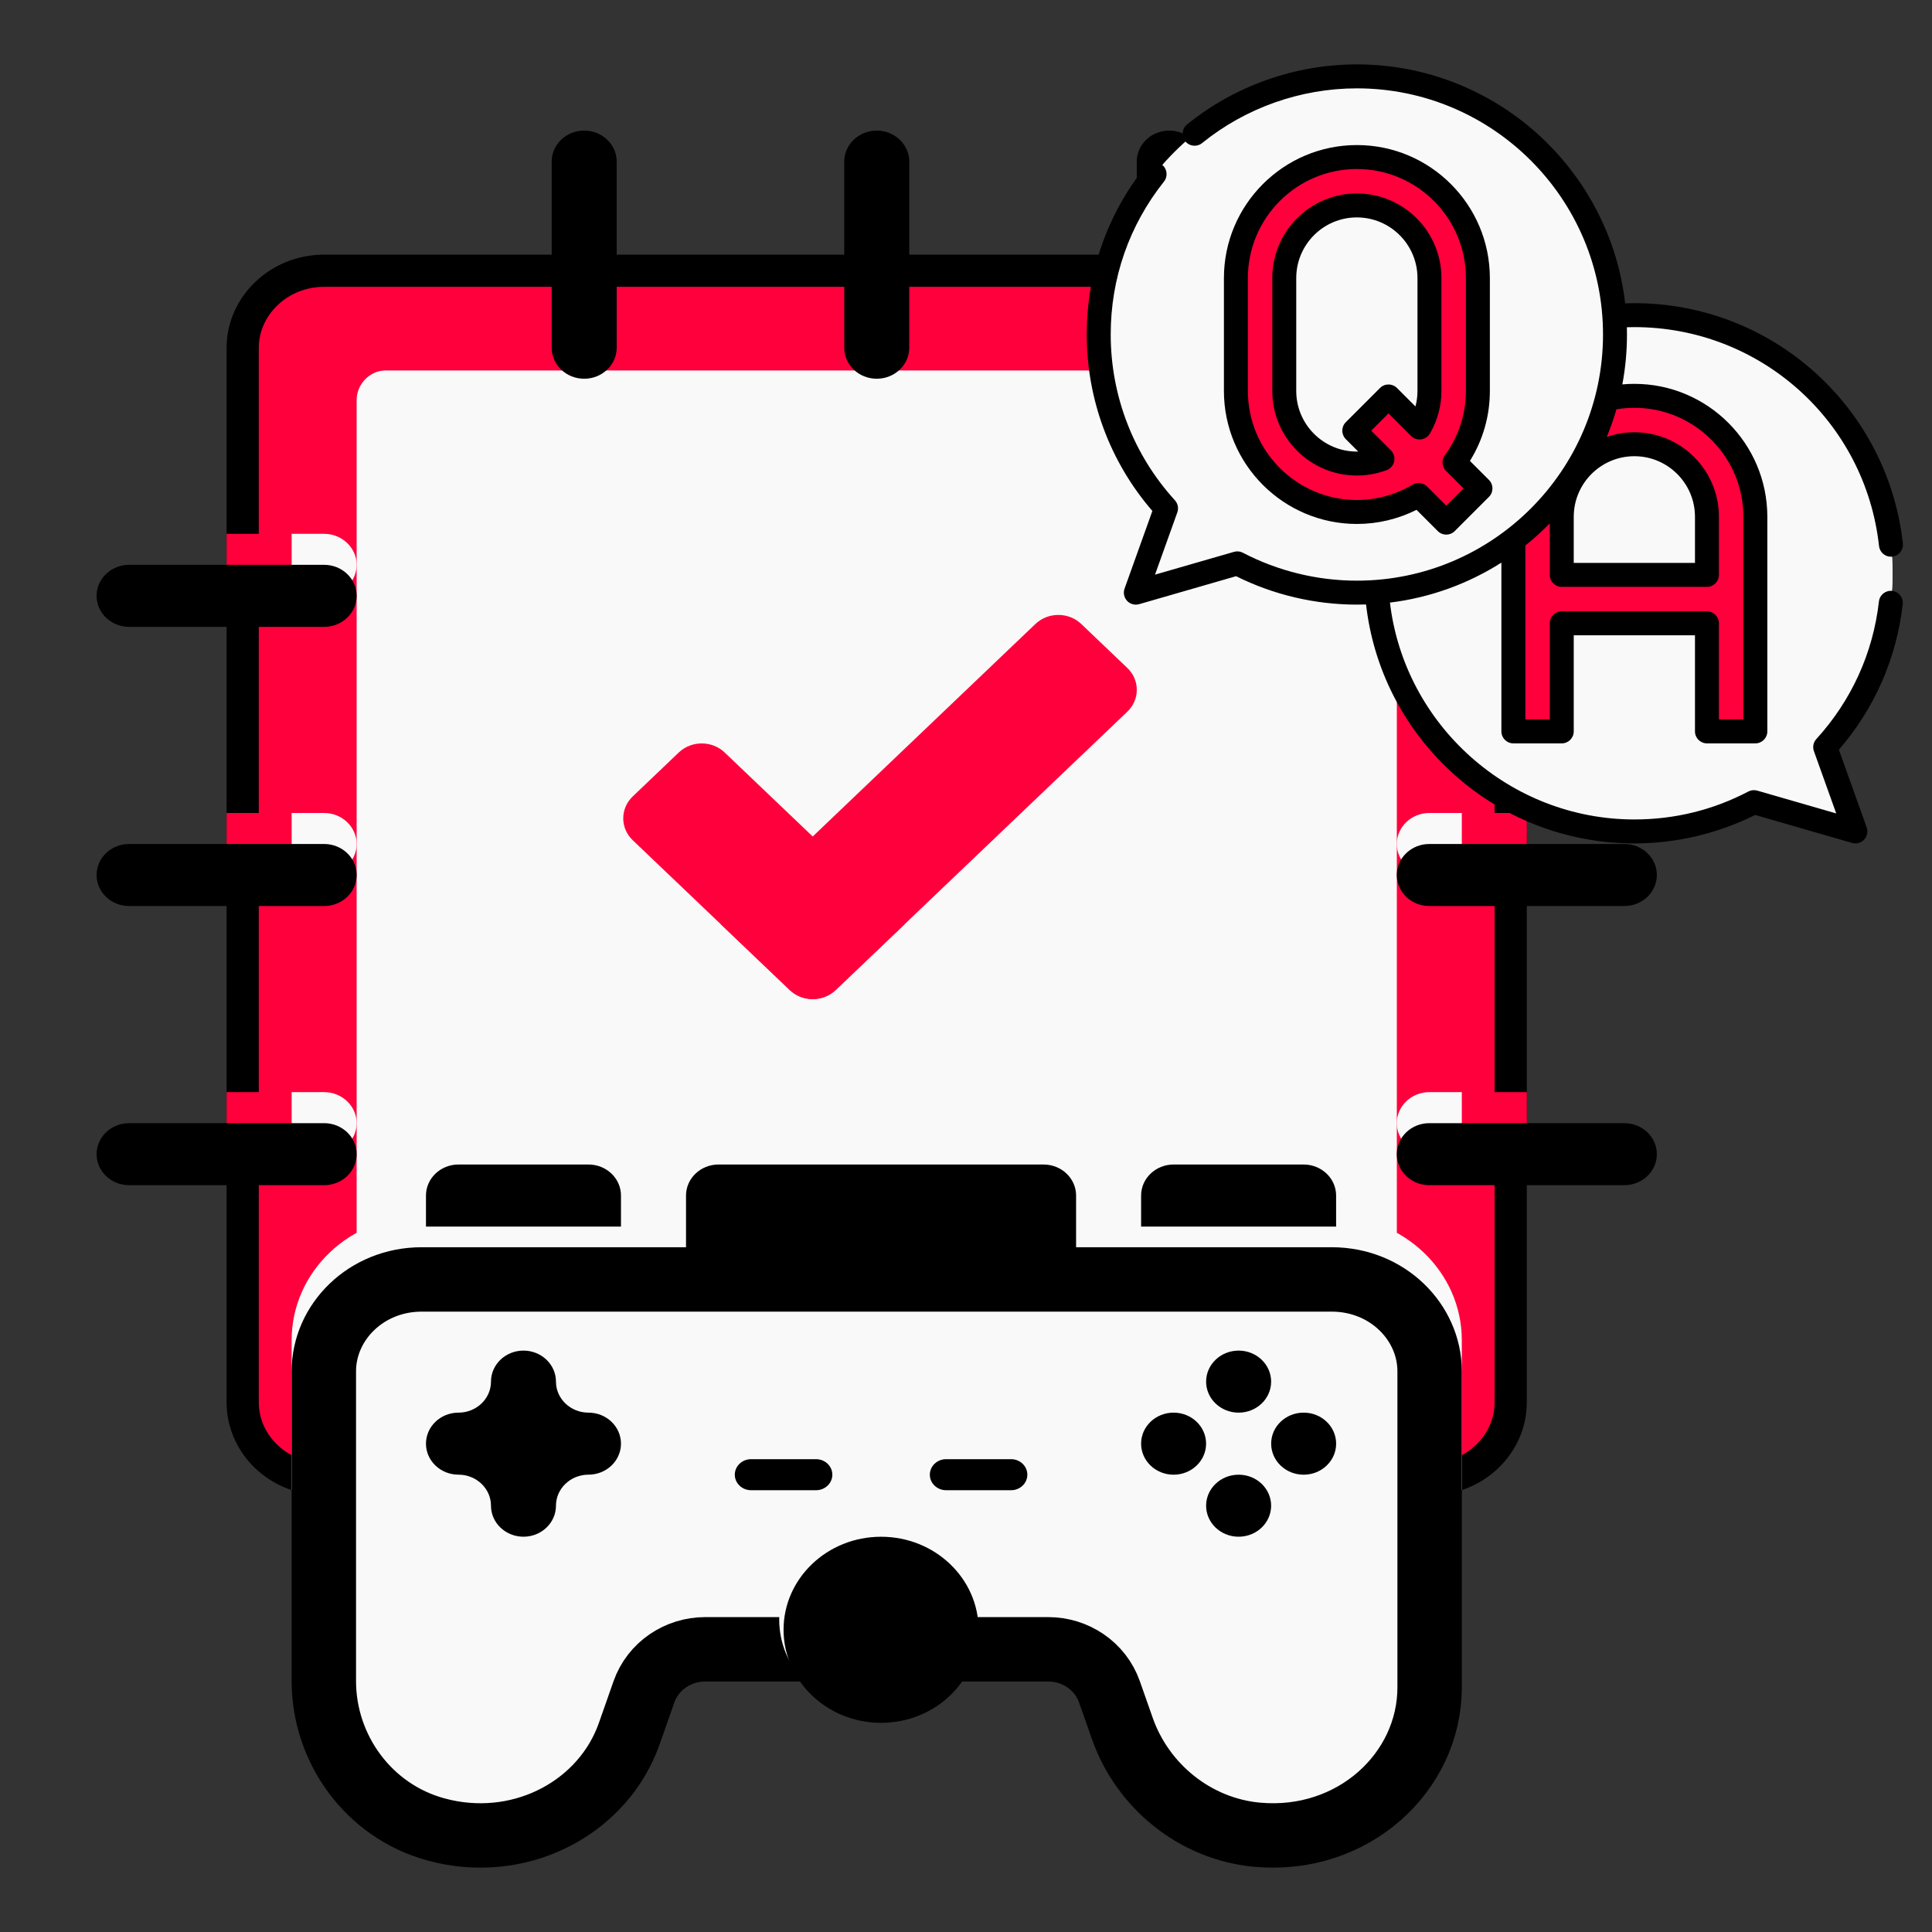 <svg width="60" height="60" viewBox="0 0 60 60" fill="none" xmlns="http://www.w3.org/2000/svg">
<rect x="0" y="0" width="60" height="60" fill="#333333" stroke="none"/>
<g clip-path="url(#clip0_193_21112)">
<circle cx="15.36" cy="32.64" r="5.52" fill="#FF003C"/>
<circle cx="31.08" cy="48.24" r="3.24" fill="#FF003C"/>
<path d="M10.065 8.408H44.388C45.799 8.408 46.916 9.506 46.916 10.798V43.55C46.916 44.851 45.81 45.94 44.388 45.94H10.065C8.644 45.94 7.537 44.851 7.537 43.55V10.798C7.537 9.507 8.654 8.408 10.065 8.408Z" fill="#FF003C" stroke="black"/>
<path d="M47.417 16.578V18.505H44.388C43.833 18.505 43.379 18.071 43.379 17.541C43.379 17.012 43.833 16.578 44.388 16.578H47.417Z" fill="#FF003C"/>
<path d="M47.417 33.917V35.844H44.388C43.833 35.844 43.379 35.41 43.379 34.88C43.379 34.35 43.833 33.917 44.388 33.917H47.417Z" fill="#FF003C"/>
<path d="M47.417 25.248V27.175H44.388C43.833 27.175 43.379 26.741 43.379 26.211C43.379 25.681 43.833 25.248 44.388 25.248H47.417Z" fill="#FF003C"/>
<path d="M11.075 17.541C11.075 18.071 10.621 18.505 10.066 18.505H7.037V16.578H10.066C10.621 16.578 11.075 17.012 11.075 17.541Z" fill="#FF003C"/>
<path d="M11.075 34.88C11.075 35.41 10.621 35.844 10.066 35.844H7.037V33.917H10.066C10.621 33.917 11.075 34.35 11.075 34.88Z" fill="#FF003C"/>
<path d="M11.075 26.211C11.075 26.741 10.621 27.175 10.066 27.175H7.037V25.248H10.066C10.621 25.248 11.075 25.681 11.075 26.211Z" fill="#FF003C"/>
<path d="M43.38 12.422V43.597C43.38 44.101 42.976 44.514 42.482 44.514H11.973C11.48 44.514 11.076 44.101 11.076 43.597V12.422C11.076 11.927 11.489 11.505 11.973 11.505H42.482C42.967 11.505 43.38 11.927 43.38 12.422Z" fill="#F9F9F9"/>
<path d="M45.398 41.623V46.267C45.085 46.382 44.742 46.44 44.389 46.44H10.066C9.713 46.44 9.37 46.382 9.057 46.267V41.623C9.057 39.495 10.864 37.77 13.095 37.77V36.807C13.095 36.277 13.549 35.844 14.104 35.844H18.142C18.697 35.844 19.151 36.277 19.151 36.807V37.77H21.17V36.807C21.17 36.277 21.625 35.844 22.18 35.844H32.275C32.83 35.844 33.284 36.277 33.284 36.807V37.77H35.303V36.807C35.303 36.277 35.757 35.844 36.313 35.844H40.35C40.906 35.844 41.36 36.277 41.36 36.807V37.77C43.591 37.77 45.398 39.495 45.398 41.623Z" fill="#F9F9F9"/>
<path d="M13.095 39.734H41.36C43.083 39.735 44.398 41.056 44.398 42.588V52.403C44.398 55.039 42.023 57.244 39.053 56.98C37.114 56.807 35.483 55.465 34.857 53.685L34.457 52.547C34.171 51.731 33.391 51.221 32.558 51.221H21.898C21.064 51.221 20.282 51.73 19.996 52.547L19.54 53.845C18.753 56.076 16.306 57.431 13.795 56.878L13.552 56.818C11.451 56.252 10.057 54.315 10.057 52.21V42.588C10.057 41.056 11.372 39.734 13.095 39.734Z" fill="#F9F9F9" stroke="black" stroke-width="2"/>
<path d="M30.256 50.293C30.256 51.035 29.963 51.709 29.479 52.22H24.977C24.492 51.709 24.199 51.035 24.199 50.293C24.199 48.694 25.552 47.403 27.228 47.403C28.903 47.403 30.256 48.694 30.256 50.293Z" fill="#F9F9F9"/>
<path d="M25.209 44.995H23.19C22.912 44.995 22.686 45.211 22.686 45.477C22.686 45.743 22.912 45.958 23.19 45.958H25.209C25.488 45.958 25.714 45.743 25.714 45.477C25.714 45.211 25.488 44.995 25.209 44.995Z" fill="#F9F9F9"/>
<path d="M31.771 45.477C31.771 45.211 31.544 44.995 31.266 44.995H29.247C28.968 44.995 28.742 45.211 28.742 45.477C28.742 45.743 28.968 45.958 29.247 45.958H31.266C31.544 45.958 31.771 45.743 31.771 45.477Z" fill="#F9F9F9"/>
<path d="M18.143 45.476C18.7 45.476 19.153 45.045 19.153 44.513C19.153 43.981 18.7 43.55 18.143 43.55C17.586 43.55 17.134 43.118 17.134 42.586C17.134 42.055 16.681 41.623 16.124 41.623C15.567 41.623 15.115 42.055 15.115 42.586C15.115 43.118 14.662 43.55 14.105 43.55C13.548 43.55 13.096 43.981 13.096 44.513C13.096 45.045 13.548 45.476 14.105 45.476C14.662 45.476 15.115 45.908 15.115 46.44C15.115 46.971 15.567 47.403 16.124 47.403C16.681 47.403 17.134 46.971 17.134 46.44C17.134 45.908 17.586 45.476 18.143 45.476Z" fill="#F9F9F9"/>
<path d="M38.332 47.403C38.889 47.403 39.341 46.972 39.341 46.44C39.341 45.908 38.889 45.477 38.332 45.477C37.774 45.477 37.322 45.908 37.322 46.44C37.322 46.972 37.774 47.403 38.332 47.403Z" fill="#F9F9F9"/>
<path d="M38.332 43.55C38.889 43.55 39.341 43.118 39.341 42.586C39.341 42.054 38.889 41.623 38.332 41.623C37.774 41.623 37.322 42.054 37.322 42.586C37.322 43.118 37.774 43.55 38.332 43.55Z" fill="#F9F9F9"/>
<path d="M36.312 45.477C36.87 45.477 37.322 45.046 37.322 44.514C37.322 43.982 36.87 43.551 36.312 43.551C35.755 43.551 35.303 43.982 35.303 44.514C35.303 45.046 35.755 45.477 36.312 45.477Z" fill="#F9F9F9"/>
<path d="M40.351 45.477C40.909 45.477 41.361 45.046 41.361 44.514C41.361 43.982 40.909 43.551 40.351 43.551C39.794 43.551 39.342 43.982 39.342 44.514C39.342 45.046 39.794 45.477 40.351 45.477Z" fill="#F9F9F9"/>
<path d="M27.362 53.504C29.035 53.504 30.391 52.211 30.391 50.614C30.391 49.019 29.035 47.725 27.362 47.725C25.69 47.725 24.334 49.019 24.334 50.614C24.334 52.211 25.69 53.504 27.362 53.504Z" fill="black"/>
<path d="M25.344 46.28H23.325C23.046 46.28 22.82 46.064 22.82 45.798C22.82 45.532 23.046 45.316 23.325 45.316H25.344C25.623 45.316 25.849 45.532 25.849 45.798C25.849 46.064 25.623 46.28 25.344 46.28Z" fill="black"/>
<path d="M31.401 46.28H29.382C29.103 46.28 28.877 46.064 28.877 45.798C28.877 45.532 29.103 45.316 29.382 45.316H31.401C31.679 45.316 31.905 45.532 31.905 45.798C31.905 46.064 31.679 46.28 31.401 46.28Z" fill="black"/>
<path d="M18.276 43.871C17.719 43.871 17.266 43.439 17.266 42.908C17.266 42.376 16.814 41.944 16.257 41.944C15.7 41.944 15.248 42.376 15.248 42.908C15.248 43.439 14.795 43.871 14.238 43.871C13.681 43.871 13.229 44.303 13.229 44.834C13.229 45.366 13.681 45.797 14.238 45.797C14.795 45.797 15.248 46.229 15.248 46.761C15.248 47.292 15.7 47.724 16.257 47.724C16.814 47.724 17.266 47.292 17.266 46.761C17.266 46.229 17.719 45.797 18.276 45.797C18.833 45.797 19.285 45.366 19.285 44.834C19.285 44.303 18.833 43.871 18.276 43.871Z" fill="black"/>
<path d="M18.276 36.165H14.238C13.681 36.165 13.229 36.597 13.229 37.128V38.092H19.285V37.128C19.285 36.597 18.833 36.165 18.276 36.165Z" fill="black"/>
<path d="M40.485 36.165H36.447C35.89 36.165 35.438 36.597 35.438 37.128V38.092H41.494V37.128C41.494 36.597 41.042 36.165 40.485 36.165Z" fill="black"/>
<path d="M38.467 47.724C39.024 47.724 39.476 47.293 39.476 46.761C39.476 46.229 39.024 45.798 38.467 45.798C37.909 45.798 37.457 46.229 37.457 46.761C37.457 47.293 37.909 47.724 38.467 47.724Z" fill="black"/>
<path d="M38.467 43.871C39.024 43.871 39.476 43.44 39.476 42.908C39.476 42.376 39.024 41.944 38.467 41.944C37.909 41.944 37.457 42.376 37.457 42.908C37.457 43.44 37.909 43.871 38.467 43.871Z" fill="black"/>
<path d="M36.447 45.798C37.005 45.798 37.456 45.366 37.456 44.834C37.456 44.302 37.005 43.871 36.447 43.871C35.889 43.871 35.438 44.302 35.438 44.834C35.438 45.366 35.889 45.798 36.447 45.798Z" fill="black"/>
<path d="M40.486 45.798C41.044 45.798 41.495 45.366 41.495 44.834C41.495 44.302 41.044 43.871 40.486 43.871C39.928 43.871 39.477 44.302 39.477 44.834C39.477 45.366 39.928 45.798 40.486 45.798Z" fill="black"/>
<path d="M32.409 40.018H22.314C21.757 40.018 21.305 39.587 21.305 39.055V37.128C21.305 36.597 21.757 36.165 22.314 36.165H32.409C32.966 36.165 33.419 36.597 33.419 37.128V39.055C33.419 39.587 32.966 40.018 32.409 40.018Z" fill="black"/>
<path d="M35.007 19.778L33.579 18.416C33.185 18.04 32.546 18.04 32.152 18.416L25.239 25.013L22.506 22.405C22.112 22.029 21.473 22.029 21.079 22.405L19.651 23.767C19.257 24.144 19.257 24.754 19.651 25.13L24.525 29.78C24.92 30.157 25.559 30.157 25.953 29.78L35.008 21.14C35.401 20.765 35.401 20.155 35.007 19.778Z" fill="#F9F9F9"/>
<path d="M45.398 16.578V18.505H44.388C43.833 18.505 43.379 18.071 43.379 17.541C43.379 17.012 43.833 16.578 44.388 16.578H45.398Z" fill="#F9F9F9"/>
<path d="M45.398 33.917V35.844H44.388C43.833 35.844 43.379 35.41 43.379 34.88C43.379 34.35 43.833 33.917 44.388 33.917H45.398Z" fill="#F9F9F9"/>
<path d="M45.398 25.248V27.175H44.388C43.833 27.175 43.379 26.741 43.379 26.211C43.379 25.681 43.833 25.248 44.388 25.248H45.398Z" fill="#F9F9F9"/>
<path d="M11.076 17.541C11.076 18.071 10.621 18.505 10.066 18.505H9.057V16.578H10.066C10.621 16.578 11.076 17.012 11.076 17.541Z" fill="#F9F9F9"/>
<path d="M11.076 34.88C11.076 35.41 10.621 35.844 10.066 35.844H9.057V33.917H10.066C10.621 33.917 11.076 34.35 11.076 34.88Z" fill="#F9F9F9"/>
<path d="M11.076 26.211C11.076 26.741 10.621 27.175 10.066 27.175H9.057V25.248H10.066C10.621 25.248 11.076 25.681 11.076 26.211Z" fill="#F9F9F9"/>
<path d="M18.142 11.762C17.585 11.762 17.133 11.331 17.133 10.799V5.019C17.133 4.487 17.585 4.056 18.142 4.056C18.7 4.056 19.152 4.487 19.152 5.019V10.799C19.152 11.331 18.7 11.762 18.142 11.762Z" fill="black"/>
<path d="M36.312 11.762C35.755 11.762 35.303 11.331 35.303 10.799V5.019C35.303 4.487 35.755 4.056 36.312 4.056C36.869 4.056 37.322 4.487 37.322 5.019V10.799C37.322 11.331 36.869 11.762 36.312 11.762Z" fill="black"/>
<path d="M27.228 11.762C26.671 11.762 26.219 11.331 26.219 10.799V5.019C26.219 4.487 26.671 4.056 27.228 4.056C27.785 4.056 28.238 4.487 28.238 5.019V10.799C28.238 11.331 27.785 11.762 27.228 11.762Z" fill="black"/>
<path d="M43.379 18.504C43.379 17.973 43.831 17.541 44.388 17.541H50.445C51.002 17.541 51.455 17.973 51.455 18.504C51.455 19.036 51.002 19.468 50.445 19.468H44.388C43.831 19.468 43.379 19.036 43.379 18.504Z" fill="black"/>
<path d="M43.379 35.844C43.379 35.312 43.831 34.881 44.388 34.881H50.445C51.002 34.881 51.455 35.312 51.455 35.844C51.455 36.376 51.002 36.807 50.445 36.807H44.388C43.831 36.807 43.379 36.376 43.379 35.844Z" fill="black"/>
<path d="M43.379 27.174C43.379 26.642 43.831 26.211 44.388 26.211H50.445C51.002 26.211 51.455 26.642 51.455 27.174C51.455 27.706 51.002 28.137 50.445 28.137H44.388C43.831 28.137 43.379 27.706 43.379 27.174Z" fill="black"/>
<path d="M3 18.504C3 17.973 3.452 17.541 4.009 17.541H10.066C10.624 17.541 11.076 17.973 11.076 18.504C11.076 19.036 10.624 19.468 10.066 19.468H4.009C3.452 19.468 3 19.036 3 18.504Z" fill="black"/>
<path d="M3 35.844C3 35.312 3.452 34.881 4.009 34.881H10.066C10.624 34.881 11.076 35.312 11.076 35.844C11.076 36.376 10.624 36.807 10.066 36.807H4.009C3.452 36.807 3 36.376 3 35.844Z" fill="black"/>
<path d="M3 27.174C3 26.642 3.452 26.211 4.009 26.211H10.066C10.624 26.211 11.076 26.642 11.076 27.174C11.076 27.706 10.624 28.137 10.066 28.137H4.009C3.452 28.137 3 27.706 3 27.174Z" fill="black"/>
<path d="M24.525 30.745L19.651 26.095C19.257 25.718 19.257 25.108 19.651 24.733L21.079 23.37C21.474 22.994 22.113 22.994 22.506 23.37L28.095 28.703L25.954 30.746C25.559 31.122 24.92 31.122 24.525 30.745Z" fill="#FF003C"/>
<path d="M22.385 28.702L32.154 19.38C32.548 19.003 33.187 19.003 33.581 19.38L35.008 20.742C35.403 21.119 35.403 21.729 35.008 22.104L25.953 30.745C25.559 31.122 24.92 31.122 24.526 30.745L22.385 28.702Z" fill="#FF003C"/>
<path d="M50.757 9.788C55.184 9.788 58.774 13.377 58.774 17.805C58.774 19.884 57.982 21.779 56.683 23.203L57.621 25.822L54.469 24.912C53.359 25.492 52.096 25.822 50.757 25.822C46.329 25.822 42.74 22.232 42.74 17.805C42.74 13.377 46.329 9.788 50.757 9.788Z" fill="#F9F9F9"/>
<path d="M58.775 17.804C58.775 15.261 57.59 12.994 55.742 11.525C56.147 12.589 56.37 13.743 56.37 14.948C56.37 20.261 52.063 24.568 46.75 24.568C46.648 24.568 46.546 24.566 46.445 24.563C47.691 25.359 49.17 25.821 50.758 25.821C52.098 25.821 53.36 25.492 54.47 24.911L57.622 25.821L56.684 23.203C57.983 21.778 58.775 19.884 58.775 17.804Z" fill="#F9F9F9"/>
<path d="M42.74 17.805C42.74 18.448 42.816 19.073 42.959 19.672C47.715 19.255 51.458 15.252 51.458 10.389C51.458 10.197 51.452 10.007 51.44 9.817C51.215 9.798 50.987 9.788 50.757 9.788C46.329 9.788 42.74 13.377 42.74 17.805Z" fill="#F9F9F9"/>
<path d="M50.758 12.293C48.686 12.293 47 13.979 47 16.051V22.715H48.503V19.358H53.013V22.715H54.516V16.051C54.516 13.979 52.83 12.293 50.758 12.293ZM48.503 17.855V16.051C48.503 14.807 49.515 13.796 50.758 13.796C52.001 13.796 53.013 14.808 53.013 16.051V17.855H48.503Z" fill="#FF003C"/>
<path d="M48.503 17.191V16.051C48.503 14.807 49.515 13.796 50.758 13.796C50.776 13.796 50.795 13.797 50.813 13.797C51 13.325 51.149 12.834 51.256 12.327C51.093 12.305 50.927 12.293 50.758 12.293C48.686 12.293 47 13.979 47 16.051V18.337C47.54 18.006 48.043 17.621 48.503 17.191Z" fill="#FF003C"/>
<path d="M42.14 2.373C37.712 2.373 34.123 5.962 34.123 10.39C34.123 12.469 34.915 14.363 36.213 15.788L35.276 18.406L38.428 17.497C39.538 18.077 40.8 18.406 42.14 18.406C46.567 18.406 50.156 14.817 50.156 10.39C50.156 5.962 46.567 2.373 42.14 2.373Z" fill="#F9F9F9"/>
<path d="M47.747 4.661C47.976 5.428 48.1 6.24 48.1 7.082C48.1 11.73 44.332 15.499 39.683 15.499C37.962 15.499 36.362 14.982 35.029 14.096C35.351 14.711 35.749 15.279 36.212 15.787L35.274 18.405L38.426 17.495C39.536 18.076 40.798 18.405 42.138 18.405C46.566 18.405 50.155 14.816 50.155 10.389C50.155 8.145 49.232 6.116 47.747 4.661Z" fill="#F9F9F9"/>
<path d="M45.977 15.168L45.169 14.36C45.626 13.738 45.897 12.971 45.897 12.142V8.635C45.897 6.563 44.211 4.877 42.139 4.877C40.067 4.877 38.381 6.563 38.381 8.635V12.142C38.381 14.214 40.067 15.9 42.139 15.9C42.839 15.9 43.494 15.707 44.056 15.372L44.914 16.231L45.977 15.168ZM42.139 14.397C40.895 14.397 39.884 13.385 39.884 12.142V8.635C39.884 7.391 40.895 6.38 42.139 6.38C43.382 6.38 44.393 7.392 44.393 8.635V12.142C44.393 12.556 44.281 12.943 44.086 13.277L43.121 12.312L42.058 13.375L42.935 14.251C42.687 14.345 42.419 14.397 42.139 14.397Z" fill="#FF003C"/>
<path d="M58.764 18.351C58.559 18.328 58.375 18.474 58.352 18.678C58.17 20.279 57.498 21.756 56.408 22.952C56.315 23.054 56.286 23.198 56.333 23.328L57.026 25.262L54.572 24.553C54.48 24.527 54.381 24.537 54.297 24.581C53.196 25.157 52.005 25.449 50.757 25.449C46.885 25.449 43.618 22.519 43.166 18.714C44.427 18.56 45.602 18.124 46.627 17.473V22.714C46.627 22.92 46.793 23.086 46.999 23.086H48.502C48.707 23.086 48.874 22.92 48.874 22.714V19.729H52.639V22.714C52.639 22.92 52.806 23.086 53.011 23.086H54.514C54.72 23.086 54.886 22.92 54.886 22.714V16.05C54.886 13.773 53.034 11.921 50.757 11.921C50.632 11.921 50.507 11.926 50.383 11.938C50.478 11.435 50.527 10.918 50.527 10.389C50.527 10.313 50.526 10.238 50.524 10.163C50.602 10.161 50.679 10.159 50.757 10.159C54.662 10.159 57.928 13.082 58.355 16.957C58.376 17.148 58.537 17.289 58.724 17.289C58.738 17.289 58.752 17.288 58.766 17.287C58.97 17.264 59.117 17.08 59.095 16.876C58.87 14.836 57.903 12.952 56.372 11.572C54.83 10.181 52.836 9.415 50.757 9.415C50.662 9.415 50.566 9.417 50.471 9.421C49.99 5.249 46.437 2 42.139 2C40.224 2 38.351 2.662 36.865 3.865C36.705 3.994 36.681 4.228 36.81 4.388C36.939 4.548 37.173 4.572 37.333 4.443C38.687 3.347 40.394 2.744 42.139 2.744C46.354 2.744 49.783 6.173 49.783 10.389C49.783 14.604 46.354 18.033 42.139 18.033C40.907 18.033 39.684 17.733 38.599 17.166C38.514 17.121 38.416 17.111 38.324 17.138L35.87 17.846L36.563 15.912C36.609 15.783 36.58 15.638 36.487 15.536C35.202 14.126 34.494 12.298 34.494 10.389C34.494 8.644 35.066 7.001 36.149 5.638C36.276 5.478 36.25 5.244 36.089 5.116C35.928 4.988 35.694 5.015 35.566 5.176C34.378 6.672 33.75 8.474 33.75 10.389C33.75 12.409 34.472 14.346 35.788 15.869L34.924 18.28C34.877 18.411 34.908 18.558 35.003 18.66C35.075 18.736 35.173 18.777 35.274 18.777C35.309 18.777 35.344 18.773 35.378 18.763L38.388 17.894C39.545 18.472 40.838 18.777 42.139 18.777C42.234 18.777 42.329 18.775 42.424 18.772C42.65 20.744 43.566 22.565 45.028 23.932C46.586 25.39 48.621 26.193 50.757 26.193C52.056 26.193 53.35 25.888 54.507 25.309L57.518 26.178C57.552 26.188 57.587 26.193 57.621 26.193C57.722 26.193 57.821 26.151 57.892 26.075C57.988 25.974 58.018 25.827 57.971 25.695L57.108 23.284C58.215 22.003 58.9 20.445 59.091 18.762C59.114 18.558 58.968 18.374 58.764 18.351ZM50.757 14.168C51.795 14.168 52.639 15.012 52.639 16.05V17.482H48.874V16.05C48.874 15.012 49.718 14.168 50.757 14.168ZM48.13 16.254V17.854C48.13 18.06 48.297 18.226 48.502 18.226H53.011C53.217 18.226 53.383 18.06 53.383 17.854V16.05C53.383 14.602 52.205 13.424 50.757 13.424C50.457 13.424 50.17 13.475 49.901 13.568C50.016 13.289 50.116 13.003 50.2 12.711C50.383 12.681 50.569 12.665 50.757 12.665C52.624 12.665 54.142 14.184 54.142 16.05V22.342H53.383V19.357C53.383 19.152 53.217 18.985 53.011 18.985H48.502C48.297 18.985 48.13 19.152 48.13 19.357V22.342H47.371V16.941C47.638 16.727 47.891 16.498 48.13 16.254Z" fill="black"/>
<path d="M42.138 6.008C40.69 6.008 39.512 7.186 39.512 8.635V12.142C39.512 13.59 40.69 14.768 42.138 14.768C42.457 14.768 42.769 14.711 43.066 14.599C43.184 14.554 43.271 14.453 43.298 14.329C43.325 14.206 43.287 14.077 43.197 13.988L42.584 13.375L43.121 12.838L43.822 13.54C43.904 13.621 44.019 13.66 44.133 13.646C44.247 13.631 44.348 13.564 44.407 13.464C44.641 13.064 44.765 12.606 44.765 12.142V8.635C44.765 7.186 43.587 6.008 42.138 6.008ZM44.021 12.142C44.021 12.305 44 12.467 43.958 12.623L43.384 12.049C43.314 11.979 43.219 11.94 43.121 11.94C43.022 11.94 42.927 11.979 42.858 12.049L41.795 13.112C41.65 13.257 41.65 13.492 41.795 13.638L42.181 14.024C42.167 14.024 42.153 14.024 42.138 14.024C41.1 14.024 40.256 13.18 40.256 12.142V8.635C40.256 7.596 41.1 6.752 42.138 6.752C43.176 6.752 44.021 7.596 44.021 8.635V12.142Z" fill="black"/>
<path d="M46.269 8.635C46.269 6.358 44.417 4.505 42.14 4.505C39.862 4.505 38.01 6.358 38.01 8.635V12.142C38.01 14.419 39.862 16.272 42.14 16.272C42.784 16.272 43.418 16.121 43.991 15.833L44.652 16.494C44.725 16.567 44.82 16.603 44.915 16.603C45.01 16.603 45.105 16.567 45.178 16.494L46.241 15.431C46.386 15.286 46.386 15.05 46.241 14.905L45.65 14.314C46.056 13.662 46.269 12.917 46.269 12.142L46.269 8.635ZM45.525 12.142C45.525 12.865 45.299 13.556 44.87 14.14C44.762 14.288 44.777 14.493 44.907 14.623L45.452 15.168L44.915 15.705L44.319 15.109C44.248 15.038 44.153 15 44.056 15C43.991 15 43.925 15.018 43.866 15.053C43.344 15.364 42.747 15.528 42.139 15.528C40.273 15.528 38.754 14.009 38.754 12.142V8.635C38.754 6.768 40.273 5.249 42.139 5.249C44.006 5.249 45.525 6.768 45.525 8.635L45.525 12.142Z" fill="black"/>
</g>
<defs>
<clipPath id="clip0_193_21112">
<rect width="60" height="60" fill="white"/>
</clipPath>
</defs>
</svg>

